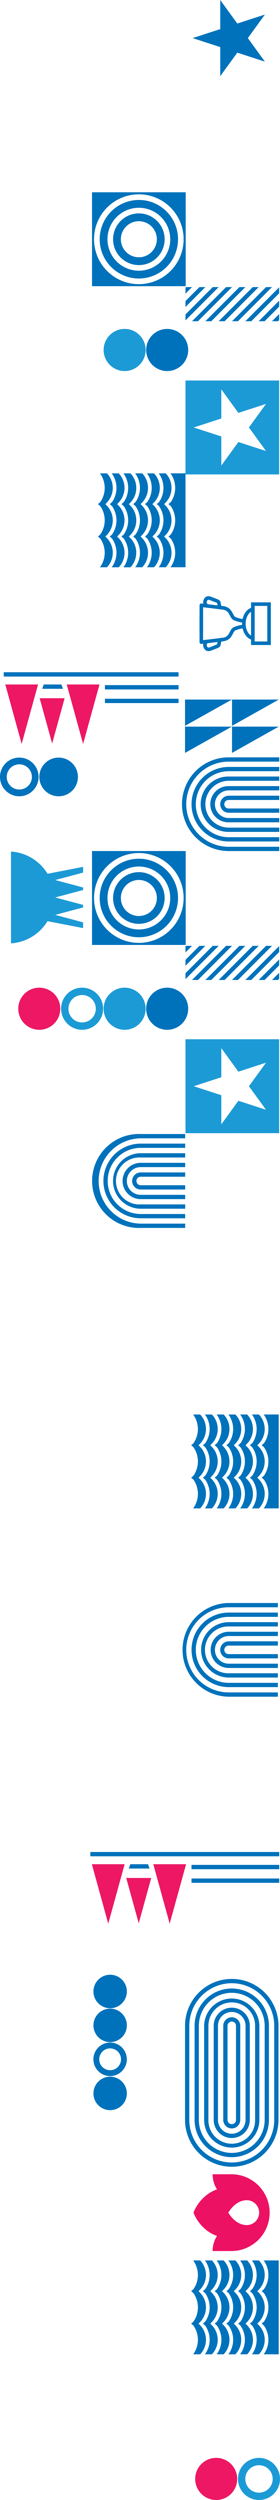 <?xml version="1.0" encoding="UTF-8"?> <svg xmlns="http://www.w3.org/2000/svg" viewBox="0 0 406.27 3617.91"> <defs> <style>.cls-1{fill:#ed1164;}.cls-2{fill:#0072bc;}.cls-3{fill:#1c9ad6;}.cls-4{fill:#ed1764;}</style> </defs> <title>Asset 4</title> <g id="Layer_2" data-name="Layer 2"> <g id="Layer_1-2" data-name="Layer 1"> <path class="cls-1" d="M314.87,3168.45c-12.88,4-27.37,16.28-34.15,33.62,6.78,17.35,21.27,29.62,34.15,33.63a40.87,40.87,0,0,0-6.38,21.94h27.94a55.57,55.57,0,0,0,0-111.13H308.49A40.87,40.87,0,0,0,314.87,3168.45ZM376,3202.07a18,18,0,0,1-17.94,18c-9.91,0-19.52-6.24-26.82-18,7.3-11.74,16.91-18,26.82-18A18,18,0,0,1,376,3202.07Z"></path> <path class="cls-2" d="M405.17,1225.43H331.85a61.61,61.61,0,0,1,0-123.22h73.32V1096H331.85a67.81,67.81,0,0,0,0,135.62h73.32Z"></path> <path class="cls-2" d="M405.17,1211.56H331.85a47.74,47.74,0,0,1,0-95.48h73.32v-6.2H331.85a53.94,53.94,0,0,0,0,107.88h73.32Z"></path> <path class="cls-2" d="M405.17,1197.7H331.86a33.88,33.88,0,1,1,0-67.76h73.31v-6.2H331.86a40.08,40.08,0,1,0,0,80.15h73.31Z"></path> <path class="cls-2" d="M405.17,1183.83H331.86a20,20,0,1,1,0-40h73.31v-6.2H331.86a26.21,26.21,0,1,0,0,52.41h73.31Z"></path> <path class="cls-2" d="M405.17,1170H331.86a6.15,6.15,0,1,1,0-12.29h73.31v-6.2H331.86a12.34,12.34,0,1,0,0,24.68h73.31Z"></path> <path class="cls-2" d="M242.59,1429.31a30.49,30.49,0,1,0,30.48,30.49,30.5,30.5,0,0,0-30.48-30.49"></path> <path class="cls-3" d="M180.86,1429.31a30.49,30.49,0,1,0,30.48,30.49,30.49,30.49,0,0,0-30.48-30.49"></path> <path class="cls-3" d="M139,1459.8a19.85,19.85,0,1,1-19.85-19.86A19.86,19.86,0,0,1,139,1459.8m10.63,0a30.48,30.48,0,1,0-30.48,30.48,30.48,30.48,0,0,0,30.48-30.48"></path> <path class="cls-4" d="M57,1429.31a30.49,30.49,0,1,0,30.48,30.49A30.48,30.48,0,0,0,57,1429.31"></path> <path class="cls-3" d="M395.65,3587.43a19.86,19.86,0,1,1-19.85-19.86,19.87,19.87,0,0,1,19.85,19.86m10.62,0a30.48,30.48,0,1,0-30.47,30.48,30.48,30.48,0,0,0,30.47-30.48"></path> <path class="cls-4" d="M313.7,3556.94a30.49,30.49,0,1,0,30.48,30.49,30.49,30.49,0,0,0-30.48-30.49"></path> <path class="cls-2" d="M9.77,1124.35A18.24,18.24,0,1,1,28,1142.59a18.26,18.26,0,0,1-18.24-18.24m-9.77,0a28,28,0,1,0,28-28,28,28,0,0,0-28,28"></path> <path class="cls-2" d="M85.07,1152.36a28,28,0,1,0-28-28,28,28,0,0,0,28,28"></path> <polygon class="cls-2" points="336.39 1012.38 268.47 1012.38 268.47 1050.43 336.39 1012.38"></polygon> <polygon class="cls-2" points="336.39 1051.53 268.47 1051.53 268.47 1089.58 336.39 1051.53"></polygon> <polygon class="cls-2" points="404.56 1012.38 336.64 1012.38 336.64 1050.43 404.56 1012.38"></polygon> <polygon class="cls-2" points="404.56 1051.53 336.64 1051.53 336.64 1089.58 404.56 1051.53"></polygon> <path class="cls-2" d="M177.84,1709.07a26.3,26.3,0,0,0,26.27,26.26h64.57v-6.2H204.11a20.06,20.06,0,1,1,0-40.12h64.57v-6.21H204.11a26.31,26.31,0,0,0-26.27,26.27"></path> <path class="cls-2" d="M191.74,1709.07a12.39,12.39,0,0,0,12.37,12.37h64.57v-6.21H204.11a6.16,6.16,0,0,1,0-12.32h64.57v-6.21H204.11a12.39,12.39,0,0,0-12.37,12.37"></path> <path class="cls-2" d="M150.05,1709.07a54.12,54.12,0,0,0,54.06,54h64.57v-6.21H204.11a47.85,47.85,0,1,1,0-95.7h64.57V1655H204.11a54.12,54.12,0,0,0-54.06,54.06"></path> <path class="cls-2" d="M268.68,1770.81H204.11a61.75,61.75,0,0,1,0-123.49h64.57v-6.21H204.11a68,68,0,1,0,0,135.91h64.57Z"></path> <path class="cls-2" d="M164,1709.07a40.2,40.2,0,0,0,40.16,40.16h64.57V1743H204.11a34,34,0,1,1,0-67.9h64.57v-6.21H204.11A40.2,40.2,0,0,0,164,1709.07"></path> <path class="cls-2" d="M315.9,2161.92a30.41,30.41,0,0,0-8.87-21.57l-1.89-1.9,1.89-1.91a30.64,30.64,0,0,0,0-43.12l-1.89-1.91,1.89-1.91a30.57,30.57,0,0,0,.47-42.58H297.21l.45.44a35.84,35.84,0,0,1,.19,41c-.4.38-.77.77-1.19,1.13l-2.2,1.91,2.2,1.91c.42.36.79.75,1.19,1.13a36,36,0,0,1,0,40.86c-.4.37-.77.76-1.19,1.13l-2.2,1.91,2.2,1.9c.42.37.79.76,1.19,1.13a35.86,35.86,0,0,1-.19,41l-.45.44H307.5a30.54,30.54,0,0,0,8.4-21"></path> <path class="cls-2" d="M298.85,2161.92a30.44,30.44,0,0,0-8.86-21.57l-1.9-1.9,1.9-1.91a30.66,30.66,0,0,0,0-43.12l-1.9-1.91,1.9-1.91a30.58,30.58,0,0,0,.46-42.58H280.16l.45.44a35.84,35.84,0,0,1,.19,41c-.39.38-.77.77-1.19,1.13l-2.2,1.91,2.2,1.91c.42.36.8.75,1.19,1.13a36,36,0,0,1,0,40.86c-.39.37-.77.76-1.19,1.13l-2.2,1.91,2.2,1.9c.42.37.8.76,1.19,1.13a35.86,35.86,0,0,1-.19,41l-.45.44h10.29a30.5,30.5,0,0,0,8.4-21"></path> <path class="cls-2" d="M332.94,2161.92a30.44,30.44,0,0,0-8.86-21.57l-1.89-1.9,1.89-1.91a30.66,30.66,0,0,0,0-43.12l-1.89-1.91,1.89-1.91a30.6,30.6,0,0,0,.47-42.58h-10.3l.46.44a35.87,35.87,0,0,1,.18,41c-.39.38-.76.77-1.18,1.13l-2.21,1.91,2.21,1.91c.42.36.79.75,1.18,1.13a36,36,0,0,1,0,40.86c-.39.37-.76.76-1.18,1.13l-2.21,1.91,2.21,1.9c.42.37.79.76,1.18,1.13a35.88,35.88,0,0,1-.18,41l-.46.44h10.3a30.53,30.53,0,0,0,8.39-21"></path> <path class="cls-2" d="M367,2161.92a30.44,30.44,0,0,0-8.86-21.57l-1.9-1.9,1.9-1.91a30.66,30.66,0,0,0,0-43.12l-1.9-1.91,1.9-1.91a30.58,30.58,0,0,0,.46-42.58H348.35l.45.44a35.84,35.84,0,0,1,.19,41c-.39.38-.76.77-1.18,1.13l-2.21,1.91,2.21,1.91c.42.36.79.75,1.18,1.13a36,36,0,0,1,0,40.86c-.39.37-.76.76-1.18,1.13l-2.21,1.91,2.21,1.9c.42.37.79.76,1.18,1.13a35.86,35.86,0,0,1-.19,41l-.45.44h10.29a30.5,30.5,0,0,0,8.4-21"></path> <path class="cls-2" d="M384.09,2161.92a30.41,30.41,0,0,0-8.87-21.57l-1.89-1.9,1.89-1.91a30.64,30.64,0,0,0,0-43.12l-1.89-1.91,1.89-1.91a30.57,30.57,0,0,0,.47-42.58H365.4l.45.44a35.84,35.84,0,0,1,.19,41c-.39.38-.77.77-1.19,1.13l-2.2,1.91,2.2,1.91c.42.36.8.75,1.19,1.13a36,36,0,0,1,0,40.86c-.39.37-.77.76-1.19,1.13l-2.2,1.91,2.2,1.9c.42.37.8.76,1.19,1.13a35.86,35.86,0,0,1-.19,41l-.45.44h10.29a30.5,30.5,0,0,0,8.4-21"></path> <path class="cls-2" d="M382.9,2047.46a35.84,35.84,0,0,1,.19,41c-.4.38-.77.77-1.19,1.13l-2.2,1.91,2.2,1.91c.42.36.79.75,1.19,1.13a36,36,0,0,1,0,40.86c-.4.37-.77.76-1.19,1.13l-2.2,1.9,2.2,1.92c.42.36.79.75,1.19,1.13a35.84,35.84,0,0,1-.19,41l-.45.43h21.93V2047H382.45Z"></path> <path class="cls-2" d="M350,2161.92a30.44,30.44,0,0,0-8.86-21.57l-1.89-1.9,1.89-1.91a30.66,30.66,0,0,0,0-43.12l-1.89-1.91,1.89-1.91a30.6,30.6,0,0,0,.47-42.58H331.3l.46.44a35.87,35.87,0,0,1,.18,41c-.39.38-.77.77-1.18,1.13l-2.21,1.91,2.21,1.91c.41.36.79.75,1.18,1.13a36,36,0,0,1,0,40.86c-.39.37-.77.76-1.18,1.13l-2.21,1.91,2.21,1.9c.41.37.79.76,1.18,1.13a35.88,35.88,0,0,1-.18,41l-.46.44h10.3a30.53,30.53,0,0,0,8.39-21"></path> <path class="cls-2" d="M180.67,799.93a30.37,30.37,0,0,0-8.87-21.56l-1.89-1.91,1.89-1.91a30.64,30.64,0,0,0,0-43.12l-1.89-1.91,1.89-1.9a30.58,30.58,0,0,0,.47-42.59H162l.45.44a35.84,35.84,0,0,1,.19,41c-.4.38-.77.77-1.18,1.14l-2.21,1.9,2.21,1.91c.41.36.78.76,1.18,1.13a36,36,0,0,1,0,40.86c-.4.38-.77.77-1.18,1.13l-2.21,1.91,2.21,1.91c.41.36.78.75,1.18,1.13a35.84,35.84,0,0,1-.19,41L162,821h10.29a30.48,30.48,0,0,0,8.4-21"></path> <path class="cls-2" d="M163.62,799.93a30.4,30.4,0,0,0-8.86-21.56l-1.9-1.91,1.9-1.91a30.66,30.66,0,0,0,0-43.12l-1.9-1.91,1.9-1.9a30.59,30.59,0,0,0,.46-42.59H144.93l.45.44a35.84,35.84,0,0,1,.19,41c-.39.38-.77.77-1.18,1.14l-2.21,1.9,2.21,1.91c.41.36.79.76,1.18,1.13a36,36,0,0,1,0,40.86c-.39.38-.77.77-1.18,1.13l-2.21,1.91,2.21,1.91c.41.36.79.75,1.18,1.13a35.84,35.84,0,0,1-.19,41l-.45.44h10.29a30.48,30.48,0,0,0,8.4-21"></path> <path class="cls-2" d="M197.71,799.93a30.36,30.36,0,0,0-8.86-21.56L187,776.46l1.89-1.91a30.66,30.66,0,0,0,0-43.12L187,729.52l1.89-1.9a30.61,30.61,0,0,0,.47-42.59H179l.45.44a35.89,35.89,0,0,1,.19,41c-.4.38-.77.77-1.19,1.14l-2.21,1.9,2.21,1.91c.42.36.79.76,1.19,1.13a36.09,36.09,0,0,1,0,40.86c-.4.38-.77.77-1.19,1.13l-2.21,1.91,2.21,1.91c.42.36.79.75,1.19,1.13a35.89,35.89,0,0,1-.19,41L179,821h10.29a30.51,30.51,0,0,0,8.39-21"></path> <path class="cls-2" d="M231.81,799.93A30.4,30.4,0,0,0,223,778.37l-1.9-1.91,1.9-1.91a30.66,30.66,0,0,0,0-43.12l-1.9-1.91,1.9-1.9a30.59,30.59,0,0,0,.46-42.59H213.12l.46.44a35.87,35.87,0,0,1,.18,41c-.39.38-.76.77-1.18,1.14l-2.21,1.9,2.21,1.91c.42.36.79.76,1.18,1.13a36,36,0,0,1,0,40.86c-.39.38-.76.77-1.18,1.13l-2.21,1.91,2.21,1.91c.42.36.79.75,1.18,1.13a35.87,35.87,0,0,1-.18,41l-.46.44h10.29a30.48,30.48,0,0,0,8.4-21"></path> <path class="cls-2" d="M248.86,799.93A30.4,30.4,0,0,0,240,778.37l-1.9-1.91,1.9-1.91a30.66,30.66,0,0,0,0-43.12l-1.9-1.91,1.9-1.9a30.59,30.59,0,0,0,.46-42.59H230.17l.45.44a35.84,35.84,0,0,1,.19,41c-.39.38-.77.77-1.19,1.14l-2.2,1.9,2.2,1.91c.42.36.8.76,1.19,1.13a36,36,0,0,1,0,40.86c-.39.38-.77.77-1.19,1.13l-2.2,1.91,2.2,1.91c.42.36.8.75,1.19,1.13a35.84,35.84,0,0,1-.19,41l-.45.44h10.29a30.48,30.48,0,0,0,8.4-21"></path> <path class="cls-2" d="M247.67,685.47a35.84,35.84,0,0,1,.19,41c-.4.38-.77.77-1.19,1.13l-2.2,1.91,2.2,1.91c.42.36.79.76,1.19,1.13a36,36,0,0,1,0,40.86c-.4.37-.77.77-1.19,1.13l-2.2,1.91,2.2,1.91c.42.36.79.76,1.19,1.13a35.86,35.86,0,0,1-.19,41l-.45.43h21.93V685H247.22Z"></path> <path class="cls-2" d="M214.76,799.93a30.4,30.4,0,0,0-8.86-21.56L204,776.46l1.89-1.91a30.66,30.66,0,0,0,0-43.12L204,729.52l1.89-1.9a30.61,30.61,0,0,0,.47-42.59h-10.3l.46.44a35.87,35.87,0,0,1,.18,41c-.39.38-.76.77-1.18,1.14l-2.21,1.9,2.21,1.91c.42.36.79.76,1.18,1.13a36,36,0,0,1,0,40.86c-.39.38-.76.77-1.18,1.13l-2.21,1.91,2.21,1.91c.42.36.79.75,1.18,1.13a35.87,35.87,0,0,1-.18,41l-.46.44h10.3a30.51,30.51,0,0,0,8.39-21"></path> <polygon class="cls-4" points="31.43 1076.63 55.2 990.55 7.66 990.55 31.43 1076.63"></polygon> <polygon class="cls-4" points="75.66 1076.04 93.78 1010.43 57.53 1010.43 75.66 1076.04"></polygon> <polygon class="cls-4" points="120.58 1076.63 144.35 990.55 96.81 990.55 120.58 1076.63"></polygon> <rect class="cls-2" x="5.45" y="972.84" width="253.63" height="6.25"></rect> <rect class="cls-2" x="152.25" y="991.48" width="106.83" height="6.25"></rect> <rect class="cls-2" x="152.25" y="1011.22" width="106.83" height="6.25"></rect> <polygon class="cls-2" points="61.23 996.79 91.39 996.79 89.14 990.55 63.48 990.55 61.23 996.79"></polygon> <path class="cls-2" d="M164.07,1299.54a37.41,37.41,0,1,0,37.4-37.41,37.45,37.45,0,0,0-37.4,37.41m63.5,0a26.1,26.1,0,1,1-26.1-26.1,26.12,26.12,0,0,1,26.1,26.1"></path> <path class="cls-2" d="M144.64,1299.54a56.84,56.84,0,1,0,56.83-56.84,56.9,56.9,0,0,0-56.83,56.84m102.36,0A45.53,45.53,0,1,1,201.47,1254,45.57,45.57,0,0,1,247,1299.54"></path> <path class="cls-2" d="M269.43,1367.49V1231.58H133.52v135.91Zm-3-68a65,65,0,1,1-65-65,65,65,0,0,1,65,65"></path> <polygon class="cls-2" points="279.5 55.14 319.56 42.12 319.56 0 344.32 34.08 384.38 21.06 359.63 55.14 384.38 89.21 344.32 76.2 319.56 110.28 319.56 68.15 279.5 55.14"></polygon> <path class="cls-3" d="M405.05,1639.88V1504H269.14v135.91Zm-19.11-102-24.76,34.07L385.94,1606l-40.06-13-24.76,34.07v-42.12l-40.06-13,40.06-13v-42.12l24.76,34.08Z"></path> <path class="cls-2" d="M336.28,3135.68a67.89,67.89,0,0,1-67.81-67.81V2931.65a67.81,67.81,0,0,1,135.62,0v136.22a67.89,67.89,0,0,1-67.81,67.81m0-265.63a61.67,61.67,0,0,0-61.61,61.6v136.22a61.61,61.61,0,0,0,123.22,0V2931.65a61.67,61.67,0,0,0-61.61-61.6"></path> <path class="cls-2" d="M336.28,3121.81a54,54,0,0,1-53.94-53.94V2931.65a53.94,53.94,0,0,1,107.88,0v136.22a54,54,0,0,1-53.94,53.94m0-237.9a47.79,47.79,0,0,0-47.74,47.74v136.22a47.74,47.74,0,0,0,95.48,0V2931.65a47.79,47.79,0,0,0-47.74-47.74"></path> <path class="cls-2" d="M336.28,3107.94a40.12,40.12,0,0,1-40.08-40.07V2931.65a40.08,40.08,0,0,1,80.15,0v136.22a40.11,40.11,0,0,1-40.07,40.07m0-210.16a33.92,33.92,0,0,0-33.88,33.87v136.22a33.88,33.88,0,1,0,67.75,0V2931.65a33.91,33.91,0,0,0-33.87-33.87"></path> <path class="cls-2" d="M336.28,3094.07a26.23,26.23,0,0,1-26.21-26.2V2931.65a26.21,26.21,0,0,1,52.42,0v136.22a26.23,26.23,0,0,1-26.21,26.2m0-182.42a20,20,0,0,0-20,20v136.22a20,20,0,0,0,40,0V2931.65a20,20,0,0,0-20-20"></path> <path class="cls-2" d="M336.28,3080.21a12.35,12.35,0,0,1-12.34-12.34V2931.66a12.34,12.34,0,1,1,24.68,0v136.21a12.35,12.35,0,0,1-12.34,12.34m0-154.7a6.15,6.15,0,0,0-6.14,6.15v136.21a6.14,6.14,0,0,0,12.28,0V2931.66a6.15,6.15,0,0,0-6.14-6.15"></path> <path class="cls-2" d="M403.17,2449.22H331.85a61.61,61.61,0,0,1,0-123.22h71.32v-6.19H331.85a67.81,67.81,0,0,0,0,135.61h71.32Z"></path> <path class="cls-2" d="M403.17,2435.35H331.85a47.74,47.74,0,0,1,0-95.48h71.32v-6.2H331.85a53.94,53.94,0,1,0,0,107.88h71.32Z"></path> <path class="cls-2" d="M403.17,2421.49H331.86a33.88,33.88,0,1,1,0-67.75h71.31v-6.2H331.86a40.07,40.07,0,1,0,0,80.14h71.31Z"></path> <path class="cls-2" d="M403.17,2407.62H331.86a20,20,0,1,1,0-40h71.31v-6.2H331.86a26.21,26.21,0,0,0,0,52.42h71.31Z"></path> <path class="cls-2" d="M403.17,2393.76H331.86a6.15,6.15,0,1,1,0-12.29h71.31v-6.2H331.86a12.34,12.34,0,1,0,0,24.68h71.31Z"></path> <path class="cls-2" d="M135.58,2882a24.24,24.24,0,1,0,24.24-24.24A24.25,24.25,0,0,0,135.58,2882"></path> <path class="cls-2" d="M135.58,2931.06a24.24,24.24,0,1,0,24.24-24.25,24.24,24.24,0,0,0-24.24,24.25"></path> <path class="cls-2" d="M159.82,2964.36A15.79,15.79,0,1,1,144,2980.15a15.82,15.82,0,0,1,15.79-15.79m0-8.45a24.25,24.25,0,1,0,24.24,24.24,24.24,24.24,0,0,0-24.24-24.24"></path> <path class="cls-2" d="M135.58,3029.53a24.24,24.24,0,1,0,24.24-24.24,24.25,24.25,0,0,0-24.24,24.24"></path> <polygon class="cls-2" points="269.14 1416.98 269.14 1408.32 308.67 1368.79 317.33 1368.79 269.14 1416.98"></polygon> <polygon class="cls-2" points="287.25 1418.21 278.59 1418.21 328.01 1368.79 336.67 1368.79 287.25 1418.21"></polygon> <polygon class="cls-2" points="269.14 1378.3 269.14 1369.64 269.99 1368.79 278.65 1368.79 269.14 1378.3"></polygon> <polygon class="cls-2" points="269.14 1397.64 269.14 1388.98 289.33 1368.79 297.99 1368.79 269.14 1397.64"></polygon> <polygon class="cls-2" points="306.59 1418.21 297.93 1418.21 347.35 1368.79 356.01 1368.79 306.59 1418.21"></polygon> <polygon class="cls-2" points="403.29 1418.21 394.62 1418.21 405.05 1407.78 405.05 1416.44 403.29 1418.21"></polygon> <polygon class="cls-2" points="383.95 1418.21 375.29 1418.21 405.05 1388.44 405.05 1397.11 383.95 1418.21"></polygon> <polygon class="cls-2" points="325.93 1418.21 317.27 1418.21 366.69 1368.79 375.36 1368.79 325.93 1418.21"></polygon> <polygon class="cls-2" points="345.27 1418.21 336.61 1418.21 386.03 1368.79 394.69 1368.79 345.27 1418.21"></polygon> <polygon class="cls-2" points="364.61 1418.21 355.94 1418.21 405.05 1369.1 405.05 1377.76 364.61 1418.21"></polygon> <path class="cls-2" d="M242.59,476a30.49,30.49,0,1,0,30.48,30.48A30.49,30.49,0,0,0,242.59,476"></path> <path class="cls-3" d="M180.86,476a30.49,30.49,0,1,0,30.48,30.48A30.48,30.48,0,0,0,180.86,476"></path> <path class="cls-2" d="M164.07,346.21a37.41,37.41,0,1,0,37.4-37.4,37.45,37.45,0,0,0-37.4,37.4m63.5,0a26.1,26.1,0,1,1-26.1-26.09,26.13,26.13,0,0,1,26.1,26.09"></path> <path class="cls-2" d="M144.64,346.21a56.84,56.84,0,1,0,56.83-56.83,56.9,56.9,0,0,0-56.83,56.83m102.36,0a45.53,45.53,0,1,1-45.53-45.52A45.58,45.58,0,0,1,247,346.21"></path> <path class="cls-2" d="M269.43,414.17V278.26H133.52V414.17Zm-3-68a65,65,0,1,1-65-64.95,65,65,0,0,1,65,64.95"></path> <path class="cls-3" d="M405.05,686.56V550.65H269.14V686.56Zm-19.11-102L361.18,618.6l24.76,34.08-40.06-13-24.76,34.07V631.62l-40.06-13,40.06-13V563.47l24.76,34.07Z"></path> <polygon class="cls-2" points="269.14 463.66 269.14 455 308.67 415.47 317.33 415.47 269.14 463.66"></polygon> <polygon class="cls-2" points="287.25 464.89 278.59 464.89 328.01 415.47 336.67 415.47 287.25 464.89"></polygon> <polygon class="cls-2" points="269.14 424.98 269.14 416.32 269.99 415.46 278.65 415.46 269.14 424.98"></polygon> <polygon class="cls-2" points="269.14 444.32 269.14 435.66 289.33 415.47 297.99 415.47 269.14 444.32"></polygon> <polygon class="cls-2" points="306.59 464.89 297.93 464.89 347.35 415.47 356.01 415.47 306.59 464.89"></polygon> <polygon class="cls-2" points="403.29 464.89 394.62 464.89 405.05 454.46 405.05 463.12 403.29 464.89"></polygon> <polygon class="cls-2" points="383.95 464.89 375.29 464.89 405.05 435.12 405.05 443.78 383.95 464.89"></polygon> <polygon class="cls-2" points="325.93 464.89 317.27 464.89 366.69 415.47 375.36 415.47 325.93 464.89"></polygon> <polygon class="cls-2" points="345.27 464.89 336.61 464.89 386.03 415.47 394.69 415.47 345.27 464.89"></polygon> <polygon class="cls-2" points="364.61 464.89 355.94 464.89 405.05 415.78 405.05 424.44 364.61 464.89"></polygon> <path class="cls-2" d="M315.9,3386.11a30.4,30.4,0,0,0-8.87-21.56l-1.89-1.91,1.89-1.9a30.65,30.65,0,0,0,0-43.13l-1.89-1.9,1.89-1.91a30.57,30.57,0,0,0,.47-42.58H297.21l.45.43a35.86,35.86,0,0,1,.19,41c-.4.37-.77.76-1.19,1.13l-2.2,1.91,2.2,1.9c.42.37.79.76,1.19,1.14a36,36,0,0,1,0,40.86c-.4.37-.77.76-1.19,1.13l-2.2,1.9,2.2,1.91c.42.37.79.76,1.19,1.13a35.86,35.86,0,0,1-.19,41l-.45.43H307.5a30.5,30.5,0,0,0,8.4-21"></path> <path class="cls-2" d="M298.85,3386.11a30.44,30.44,0,0,0-8.86-21.56l-1.9-1.91,1.9-1.9a30.67,30.67,0,0,0,0-43.13l-1.9-1.9,1.9-1.91a30.58,30.58,0,0,0,.46-42.58H280.16l.45.43a35.86,35.86,0,0,1,.19,41c-.39.37-.77.76-1.19,1.13l-2.2,1.91,2.2,1.9c.42.37.8.76,1.19,1.14a36,36,0,0,1,0,40.86c-.39.37-.77.76-1.19,1.13l-2.2,1.9,2.2,1.91c.42.37.8.76,1.19,1.13a35.86,35.86,0,0,1-.19,41l-.45.43h10.29a30.46,30.46,0,0,0,8.4-21"></path> <path class="cls-2" d="M332.94,3386.11a30.44,30.44,0,0,0-8.86-21.56l-1.89-1.91,1.89-1.9a30.67,30.67,0,0,0,0-43.13l-1.89-1.9,1.89-1.91a30.6,30.6,0,0,0,.47-42.58h-10.3l.46.43a35.88,35.88,0,0,1,.18,41c-.39.37-.76.76-1.18,1.13l-2.21,1.91,2.21,1.9c.42.37.79.76,1.18,1.14a36,36,0,0,1,0,40.86c-.39.37-.76.76-1.18,1.13l-2.21,1.9,2.21,1.91c.42.37.79.76,1.18,1.13a35.88,35.88,0,0,1-.18,41l-.46.43h10.3a30.49,30.49,0,0,0,8.39-21"></path> <path class="cls-2" d="M367,3386.11a30.44,30.44,0,0,0-8.86-21.56l-1.9-1.91,1.9-1.9a30.67,30.67,0,0,0,0-43.13l-1.9-1.9,1.9-1.91a30.58,30.58,0,0,0,.46-42.58H348.35l.45.43a35.86,35.86,0,0,1,.19,41c-.39.37-.76.76-1.18,1.13l-2.21,1.91,2.21,1.9c.42.37.79.76,1.18,1.14a36,36,0,0,1,0,40.86c-.39.37-.76.76-1.18,1.13l-2.21,1.9,2.21,1.91c.42.37.79.76,1.18,1.13a35.86,35.86,0,0,1-.19,41l-.45.43h10.29a30.46,30.46,0,0,0,8.4-21"></path> <path class="cls-2" d="M384.09,3386.11a30.4,30.4,0,0,0-8.87-21.56l-1.89-1.91,1.89-1.9a30.65,30.65,0,0,0,0-43.13l-1.89-1.9,1.89-1.91a30.57,30.57,0,0,0,.47-42.58H365.4l.45.43a35.86,35.86,0,0,1,.19,41c-.39.37-.77.76-1.19,1.13l-2.2,1.91,2.2,1.9c.42.37.8.76,1.19,1.14a36,36,0,0,1,0,40.86c-.39.37-.77.76-1.19,1.13l-2.2,1.9,2.2,1.91c.42.37.8.76,1.19,1.13a35.86,35.86,0,0,1-.19,41l-.45.43h10.29a30.46,30.46,0,0,0,8.4-21"></path> <path class="cls-2" d="M382.9,3271.65a35.86,35.86,0,0,1,.19,41c-.4.37-.77.77-1.19,1.13l-2.2,1.9,2.2,1.92c.42.36.79.75,1.19,1.13a36,36,0,0,1,0,40.85c-.4.38-.77.77-1.19,1.13l-2.2,1.91,2.2,1.91c.42.36.79.76,1.19,1.13a35.86,35.86,0,0,1-.19,41l-.45.43h21.93V3271.22H382.45Z"></path> <path class="cls-2" d="M350,3386.11a30.44,30.44,0,0,0-8.86-21.56l-1.89-1.91,1.89-1.9a30.67,30.67,0,0,0,0-43.13l-1.89-1.9,1.89-1.91a30.6,30.6,0,0,0,.47-42.58H331.3l.46.43a35.88,35.88,0,0,1,.18,41c-.39.37-.77.76-1.18,1.13l-2.21,1.91,2.21,1.9c.41.37.79.76,1.18,1.14a36,36,0,0,1,0,40.86c-.39.37-.77.76-1.18,1.13l-2.21,1.9,2.21,1.91c.41.37.79.76,1.18,1.13a35.88,35.88,0,0,1-.18,41l-.46.43h10.3a30.49,30.49,0,0,0,8.39-21"></path> <polygon class="cls-4" points="157.06 2783.93 180.84 2697.84 133.29 2697.84 157.06 2783.93"></polygon> <polygon class="cls-4" points="201.29 2783.35 219.41 2717.73 183.16 2717.73 201.29 2783.35"></polygon> <polygon class="cls-4" points="246.21 2783.93 269.98 2697.84 222.44 2697.84 246.21 2783.93"></polygon> <rect class="cls-2" x="131.08" y="2680.14" width="274.09" height="6.25"></rect> <rect class="cls-2" x="277.88" y="2698.79" width="127.29" height="6.25"></rect> <rect class="cls-2" x="277.88" y="2718.52" width="127.29" height="6.25"></rect> <polygon class="cls-2" points="186.87 2704.1 217.02 2704.1 214.78 2697.84 189.11 2697.84 186.87 2704.1"></polygon> <path class="cls-2" d="M393,871.71v61.76H364.26V871.71Zm-5.16,56.6V876.87H369.43v51.44Z"></path> <path class="cls-2" d="M369.51,878.36v48.45l-3.09-.62c-8.77-1.79-15.14-11.71-15.14-23.6s6.37-21.82,15.14-23.6Zm-5.16,41.54V885.28c-4.67,2.83-7.91,9.62-7.91,17.31s3.24,14.47,7.91,17.31"></path> <path class="cls-2" d="M355.82,906.55a2.59,2.59,0,0,1-2.28,2.56,48.05,48.05,0,0,0-12.1,3.21c-1.32.62-2.27,2.44-3.37,4.55C335.91,921,333,926.74,324.21,928c-3,.42-30.65,3.72-31.82,3.87a2.6,2.6,0,0,1-2.89-2.57V892.6a2.58,2.58,0,0,1,5.16,0v33.78c7.37-.88,26.44-3.16,28.81-3.5,6.12-.88,8-4.53,10-8.39,1.4-2.7,2.86-5.5,5.79-6.85A51.68,51.68,0,0,1,352.93,904a2.58,2.58,0,0,1,2.87,2.25Z"></path> <path class="cls-2" d="M321.87,923.14l-.76,5.1a1,1,0,0,0,.37,0s-.21.1-.48.62a8.48,8.48,0,0,0-.44,2.1c-.28,2-.68,5-3.62,6.33-1.52.72-3.21,1.37-5.35,2.19-1.48.56-3.17,1.21-5.2,2-4.78,1.94-8.8.42-10.75-4.08a8.46,8.46,0,0,1,3.08-11l2.67,4.41c-.54.35-2.23,1.72-1,4.51.69,1.58,1.61,2.35,4.08,1.36,2.06-.84,3.79-1.5,5.29-2.08,2-.77,3.58-1.37,5-2,.37-.17.52-1.09.69-2.37a11.68,11.68,0,0,1,.94-3.68c1.56-3.13,4.18-3.64,5.49-3.44"></path> <path class="cls-2" d="M355.82,898.62l0,.31a2.58,2.58,0,0,1-2.87,2.26,52.55,52.55,0,0,1-13.65-3.65c-2.93-1.35-4.39-4.15-5.79-6.85-2-3.86-3.9-7.51-10-8.39-2.37-.34-21.44-2.63-28.81-3.51v33.78a2.58,2.58,0,1,1-5.16,0V875.88a2.6,2.6,0,0,1,.87-1.93,2.64,2.64,0,0,1,2-.63c1.17.14,28.81,3.44,31.82,3.87,8.74,1.25,11.7,6.95,13.86,11.12,1.1,2.11,2.05,3.93,3.37,4.54a46.86,46.86,0,0,0,12.1,3.21,2.59,2.59,0,0,1,2.28,2.56"></path> <path class="cls-2" d="M321.87,882c-1.31.19-3.93-.31-5.49-3.43a11.8,11.8,0,0,1-.94-3.7c-.17-1.27-.32-2.19-.69-2.36-1.43-.67-3-1.28-5-2-1.5-.58-3.23-1.24-5.29-2.08-2.47-1-3.39-.22-4.08,1.36-1.21,2.79.48,4.15,1,4.5l-2.67,4.42a8.47,8.47,0,0,1-3.08-11c1.95-4.5,6-6,10.75-4.08,2,.82,3.72,1.47,5.2,2,2.14.82,3.83,1.47,5.35,2.18,2.94,1.38,3.34,4.37,3.62,6.34a8,8,0,0,0,.45,2.1c.26.52.47.62.47.62s-.1,0-.37,0Z"></path> <path class="cls-3" d="M15.94,1232.33v132.89a67.16,67.16,0,0,0,53-32.12l51.61,10v-8.31L101,1329.56,80.05,1324l20.92-5.56,19.61-5.21v-3.7L101,1304.33l-20.92-5.55,20.92-5.56,19.61-5.21v-3.69L101,1279.11l-20.92-5.56L101,1268l19.61-5.21v-8.3l-51.61,10A67.19,67.19,0,0,0,15.94,1232.33Z"></path> </g> </g> </svg> 